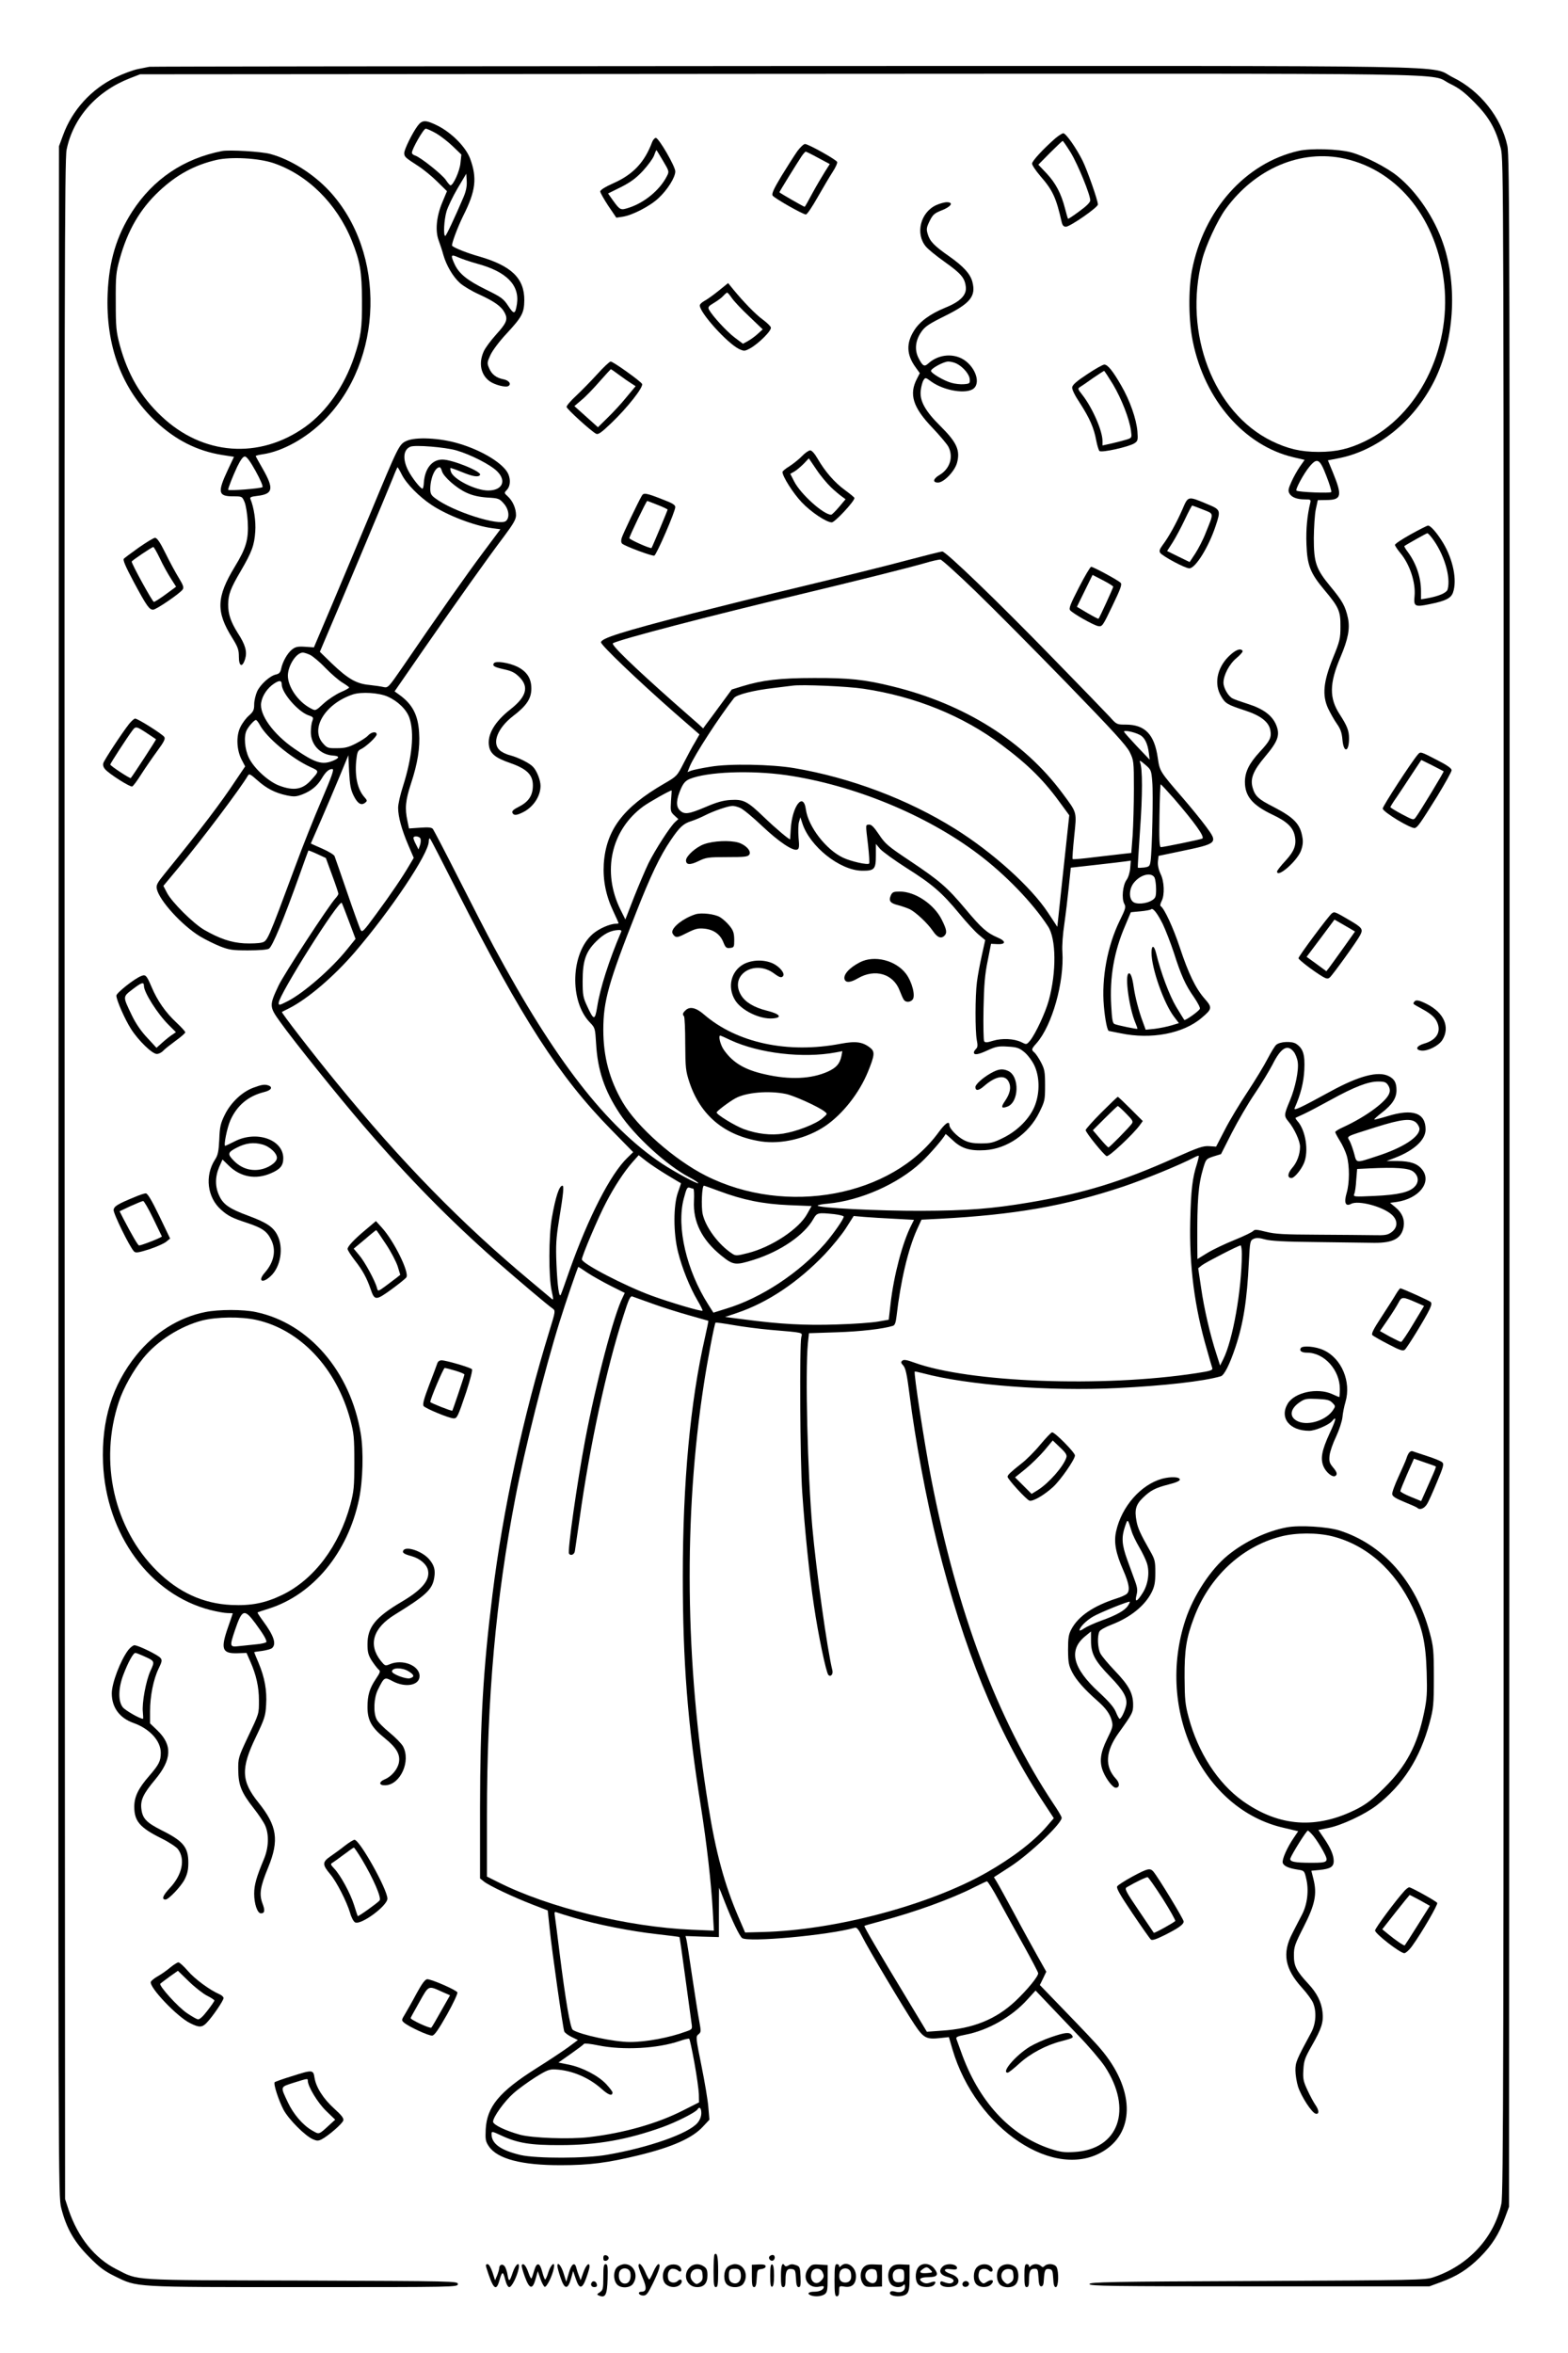<?xml version="1.0" standalone="no"?>
<!DOCTYPE svg PUBLIC "-//W3C//DTD SVG 20010904//EN"
 "http://www.w3.org/TR/2001/REC-SVG-20010904/DTD/svg10.dtd">
<svg version="1.0" xmlns="http://www.w3.org/2000/svg"
 width="1024pt" height="1536pt" viewBox="0 0 1024 1536"
 preserveAspectRatio="xMidYMid meet">

<g transform="translate(0,1536) scale(0.1,-0.1)"
fill="#000000" stroke="none">
<path d="M975 14924 c-11 -2 -45 -9 -75 -15 -30 -6 -96 -30 -145 -54 -158 -76
-284 -214 -343 -377 l-27 -73 -3 -6690 c-2 -6650 -2 -6690 18 -6769 33 -130
83 -219 180 -317 69 -70 101 -94 170 -128 150 -73 106 -71 1233 -71 995 0
1007 0 1007 20 0 19 -13 19 -1022 23 -1140 3 -1057 -2 -1208 74 -142 72 -251
208 -312 388 l-23 70 -3 6653 c-2 5852 0 6662 13 6725 43 209 195 381 413 466
l67 26 4180 3 c4635 2 4224 8 4375 -65 58 -28 94 -55 160 -122 95 -96 138
-172 171 -299 19 -74 19 -193 19 -6711 0 -5788 -2 -6645 -15 -6706 -46 -221
-216 -405 -445 -481 -52 -18 -122 -19 -1150 -24 -964 -4 -1095 -7 -1095 -20 0
-13 130 -15 1110 -15 l1110 0 73 27 c106 39 177 83 257 163 80 80 124 151 163
257 l27 73 3 6690 c2 6125 1 6696 -14 6763 -40 186 -178 359 -354 446 -170 83
247 76 -4373 75 -2267 -1 -4131 -3 -4142 -5z"/>
<path d="M2727 14538 c-34 -46 -87 -153 -87 -177 0 -24 6 -30 90 -84 36 -23
93 -70 127 -104 l62 -61 -30 -72 c-39 -92 -48 -187 -24 -250 9 -25 23 -66 30
-93 20 -70 63 -143 108 -184 22 -20 79 -54 126 -75 102 -47 145 -78 167 -120
22 -43 13 -66 -57 -143 -34 -38 -70 -86 -80 -109 -35 -77 -19 -153 39 -195 34
-24 105 -42 122 -31 21 13 4 37 -32 44 -47 9 -78 33 -94 73 -14 32 -13 38 9
86 14 30 59 90 105 139 101 109 115 135 116 218 1 143 -84 225 -295 286 -75
21 -159 54 -176 69 -8 6 35 121 72 196 82 162 92 247 45 374 -28 75 -120 168
-211 214 -80 40 -102 39 -132 -1z m122 -49 c29 -17 78 -55 108 -84 l56 -54 -6
-56 c-5 -52 -47 -145 -65 -145 -4 0 -18 16 -31 36 -25 36 -165 148 -201 159
-11 3 -20 11 -20 18 0 24 76 157 90 157 8 0 39 -14 69 -31z m178 -416 c-58
-136 -113 -252 -119 -253 -14 0 -8 105 8 160 9 30 41 97 72 150 l57 96 3 -48
c2 -33 -4 -65 -21 -105z m88 -434 c193 -52 279 -140 261 -263 -11 -69 -19 -71
-57 -13 -31 47 -44 57 -146 107 -122 60 -175 103 -204 165 -28 61 -25 67 24
45 23 -10 78 -29 122 -41z"/>
<path d="M6893 14458 c-81 -71 -153 -149 -153 -166 0 -10 24 -46 53 -80 83
-95 104 -142 141 -304 5 -20 13 -28 27 -28 27 0 209 126 209 145 0 27 -69 223
-100 286 -42 84 -109 179 -126 179 -7 0 -30 -15 -51 -32z m100 -95 c47 -78
127 -274 127 -311 0 -13 -25 -38 -71 -71 -39 -29 -72 -51 -74 -49 -2 2 -11 32
-20 68 -25 97 -61 165 -120 228 l-54 57 77 78 c42 42 79 77 82 77 3 0 27 -35
53 -77z"/>
<path d="M4259 14433 c-49 -131 -123 -211 -251 -268 -56 -25 -88 -45 -88 -55
0 -8 24 -50 52 -93 l53 -78 40 6 c63 9 180 69 236 122 58 54 109 135 109 174
0 33 -108 219 -127 219 -7 0 -18 -12 -24 -27z m71 -123 c41 -69 41 -70 24
-102 -45 -88 -144 -170 -244 -203 -58 -19 -60 -18 -108 48 l-31 44 83 41 c63
32 98 57 144 106 33 36 66 81 73 100 7 20 14 36 16 36 1 0 20 -31 43 -70z"/>
<path d="M5207 14373 c-19 -27 -65 -99 -103 -161 -51 -85 -66 -117 -58 -129
11 -17 197 -123 217 -123 8 0 42 51 77 113 35 61 79 136 98 165 19 29 32 58
29 65 -6 15 -188 117 -210 117 -8 0 -31 -21 -50 -47z m137 -44 l75 -40 -33
-52 c-18 -29 -55 -91 -81 -139 -26 -49 -48 -88 -50 -88 -6 0 -165 91 -165 95
0 4 110 182 143 232 12 18 25 33 29 33 3 0 40 -18 82 -41z"/>
<path d="M8480 14375 c-347 -79 -620 -386 -696 -781 -24 -128 -22 -329 6 -464
78 -382 336 -679 657 -755 l73 -17 -31 -44 c-17 -25 -42 -69 -55 -99 -20 -44
-23 -58 -14 -75 14 -26 49 -40 102 -40 37 0 40 -2 35 -22 -20 -82 -29 -173
-25 -271 5 -138 25 -188 116 -297 95 -113 107 -139 106 -240 0 -78 -4 -95 -49
-205 -63 -156 -71 -243 -32 -329 15 -31 40 -76 57 -100 24 -34 33 -58 37 -105
8 -89 43 -82 43 9 0 50 -12 81 -61 157 -69 106 -68 201 5 373 50 118 63 186
49 255 -17 78 -36 112 -114 206 -95 115 -109 156 -109 317 1 70 6 154 13 187
l13 60 58 1 c97 1 103 27 41 179 l-33 80 62 12 c258 48 497 239 631 503 131
260 156 619 60 899 -57 169 -173 340 -298 441 -71 58 -215 131 -302 155 -86
23 -264 28 -345 10z m303 -51 c352 -79 605 -399 649 -821 44 -428 -171 -855
-517 -1023 -103 -50 -187 -70 -304 -70 -116 0 -201 20 -306 71 -380 186 -579
705 -454 1184 23 92 100 257 152 329 194 267 494 394 780 330z m-121 -2071
c21 -53 35 -100 32 -105 -6 -9 -210 -1 -227 9 -10 6 46 110 84 156 51 62 68
53 111 -60z"/>
<path d="M1450 14374 c-250 -49 -449 -183 -586 -394 -103 -160 -152 -323 -161
-536 -14 -342 93 -626 314 -835 130 -122 271 -193 434 -219 l77 -12 -39 -83
c-70 -149 -65 -175 33 -175 59 0 59 0 75 -37 9 -21 18 -79 21 -129 6 -116 -10
-171 -85 -294 -120 -198 -123 -293 -17 -463 38 -61 44 -79 44 -124 0 -65 23
-73 41 -14 14 47 2 92 -49 170 -45 72 -62 122 -62 185 1 66 15 104 82 218 73
125 89 169 95 258 5 68 -9 158 -31 211 -6 13 2 17 45 22 103 12 109 47 34 178
-25 43 -45 80 -45 82 0 3 21 8 48 12 127 19 281 104 397 220 391 390 408 1096
36 1498 -105 113 -253 206 -386 242 -59 16 -266 28 -315 19z m334 -78 c223
-75 415 -264 513 -506 55 -137 66 -203 67 -390 1 -185 -6 -234 -51 -370 -65
-192 -180 -356 -319 -456 -301 -215 -671 -187 -941 70 -134 126 -219 273 -271
464 -23 88 -26 115 -26 282 -1 170 2 193 26 280 51 185 133 326 257 442 115
108 232 171 375 204 97 22 272 12 370 -20z m-114 -2012 c30 -54 49 -99 44
-104 -10 -9 -224 -26 -224 -17 0 12 30 88 59 150 22 45 38 67 50 67 12 0 35
-31 71 -96z"/>
<path d="M6114 14021 c-103 -47 -138 -187 -67 -271 14 -17 69 -62 123 -100
105 -75 130 -103 137 -160 8 -55 -35 -99 -135 -139 -97 -40 -165 -89 -202
-148 -53 -83 -50 -159 9 -240 l28 -39 -18 -35 c-54 -102 -28 -188 101 -322 48
-51 95 -106 104 -124 34 -67 9 -144 -59 -184 -42 -25 -46 -49 -9 -49 38 0 109
74 124 129 22 82 -2 134 -110 241 -98 97 -135 164 -127 231 3 26 11 56 18 67
12 19 13 19 51 -9 85 -61 233 -84 278 -44 48 43 2 153 -80 195 -70 35 -157 22
-217 -32 -26 -24 -37 -19 -64 34 -28 54 -21 116 18 172 23 34 50 52 153 103
168 83 205 130 180 224 -14 52 -58 100 -150 165 -99 69 -127 98 -141 145 -10
33 -9 43 12 86 21 42 31 51 79 70 62 24 80 53 33 53 -15 0 -47 -9 -69 -19z
m134 -1035 c43 -22 83 -70 85 -102 2 -27 -1 -29 -38 -32 -21 -2 -59 2 -82 9
-48 13 -133 63 -133 78 0 16 83 61 113 61 15 0 40 -6 55 -14z"/>
<path d="M4692 13461 c-35 -28 -77 -58 -93 -66 -16 -9 -29 -21 -29 -29 0 -48
180 -247 256 -284 33 -15 37 -15 71 3 58 32 145 119 137 138 -3 9 -27 32 -53
51 -47 34 -126 116 -191 195 l-35 43 -63 -51z m87 -46 c13 -20 64 -74 113
-120 l89 -85 -32 -29 c-17 -16 -46 -37 -64 -47 l-33 -18 -56 42 c-52 40 -143
139 -166 181 -8 16 -3 23 33 44 23 14 51 34 61 46 11 12 22 21 25 21 3 0 17
-16 30 -35z"/>
<path d="M3900 12917 c-41 -45 -103 -108 -137 -140 -35 -32 -63 -65 -63 -73 0
-13 157 -156 192 -175 14 -8 33 5 99 68 106 101 213 237 202 257 -11 19 -189
146 -205 146 -7 0 -47 -37 -88 -83z m144 -5 c28 -21 64 -46 79 -55 l28 -18
-60 -72 c-32 -40 -88 -100 -123 -134 l-63 -62 -77 69 -77 69 47 40 c26 21 79
76 117 120 39 44 72 80 74 81 2 0 27 -17 55 -38z"/>
<path d="M7100 12917 c-66 -43 -96 -69 -98 -85 -2 -14 17 -53 51 -104 63 -98
91 -161 106 -243 6 -32 16 -64 21 -69 13 -13 192 27 228 50 23 15 24 21 20 78
-7 82 -49 201 -105 298 -55 96 -89 138 -111 138 -10 0 -60 -28 -112 -63z m169
-67 c55 -93 107 -225 117 -302 6 -45 6 -46 -27 -57 -19 -6 -62 -17 -96 -25
l-63 -14 0 29 c0 67 -66 218 -133 303 -29 37 -30 40 -13 50 10 6 48 32 84 58
37 25 69 46 72 47 3 0 29 -40 59 -89z"/>
<path d="M2655 12482 c-49 -23 -51 -27 -240 -482 -70 -168 -181 -431 -246
-586 l-119 -280 -58 4 c-47 3 -62 0 -85 -18 -30 -24 -61 -78 -71 -126 -5 -24
-14 -33 -34 -37 -40 -9 -102 -65 -123 -111 -10 -23 -19 -60 -19 -84 0 -36 -5
-47 -34 -73 -19 -16 -44 -50 -56 -75 -29 -58 -25 -149 8 -213 l23 -44 -56 -83
c-105 -159 -227 -319 -470 -618 -48 -59 -56 -74 -51 -98 15 -75 164 -239 283
-311 33 -20 92 -49 129 -64 61 -24 83 -27 184 -27 70 0 123 4 136 11 23 13 96
190 199 478 31 88 58 161 59 163 2 1 28 -9 58 -23 l56 -26 41 -112 c23 -62 41
-116 41 -121 0 -6 -9 -19 -19 -30 -45 -49 -337 -496 -372 -570 -61 -130 -61
-137 10 -236 88 -124 382 -489 546 -680 294 -342 563 -615 865 -881 155 -135
332 -285 369 -311 19 -14 19 -17 -20 -143 -173 -562 -305 -1173 -373 -1725
-61 -492 -80 -828 -81 -1388 l0 -464 25 -20 c31 -26 194 -103 321 -152 l96
-37 13 -122 c14 -140 86 -644 95 -668 3 -8 25 -25 48 -36 l41 -20 -63 -47
c-35 -25 -129 -88 -209 -138 -242 -153 -322 -250 -330 -398 -3 -66 -1 -79 20
-110 55 -83 215 -125 473 -124 185 0 306 16 503 64 223 54 354 113 423 188
l42 45 -7 81 c-3 44 -24 167 -45 271 -37 184 -38 190 -20 205 18 14 18 19 5
90 -8 41 -28 172 -46 290 -17 118 -34 226 -37 238 l-6 24 109 -4 109 -3 0 162
c0 89 1 161 1 160 1 -1 18 -42 37 -92 47 -120 95 -221 113 -236 36 -30 566 18
736 67 13 4 25 -10 49 -58 37 -76 268 -463 341 -573 60 -90 78 -99 169 -89
l56 6 23 -79 c154 -522 672 -867 993 -661 203 130 193 408 -26 664 -27 33
-128 139 -223 237 l-173 179 21 43 21 44 -58 103 c-32 57 -101 182 -152 278
-52 96 -103 189 -113 205 l-19 31 107 69 c133 87 346 291 335 321 -3 11 -27
51 -53 89 -367 552 -629 1249 -799 2125 -45 233 -115 688 -107 697 1 1 26 -4
56 -12 290 -77 820 -118 1267 -96 306 15 563 44 676 77 22 7 57 75 95 189 52
155 76 308 88 558 7 134 8 139 31 150 18 8 37 7 76 -4 38 -10 129 -15 337 -17
157 -2 326 -4 375 -5 124 -1 179 29 192 107 7 47 -11 90 -54 125 l-35 29 44 6
c146 22 230 129 166 211 -30 39 -76 55 -160 56 l-73 0 55 21 c125 48 200 117
200 185 0 108 -83 138 -248 87 -46 -14 -86 -24 -87 -22 -2 2 21 23 51 46 66
51 94 94 94 145 0 49 -13 73 -50 92 -69 35 -193 3 -380 -99 -199 -109 -244
-130 -235 -109 39 88 59 167 63 249 5 101 -8 140 -53 170 -29 19 -105 15 -130
-6 -9 -7 -34 -48 -57 -92 -22 -43 -81 -140 -131 -216 -50 -75 -117 -186 -148
-247 l-57 -110 -45 3 c-39 3 -71 -8 -224 -76 -353 -158 -594 -231 -948 -291
-249 -42 -409 -54 -710 -55 -276 -1 -675 19 -675 34 0 4 30 10 68 13 211 20
456 128 607 269 55 51 148 158 160 185 1 2 22 -17 47 -40 56 -54 112 -71 211
-65 144 9 286 107 354 246 36 73 38 80 38 176 0 90 -3 106 -27 152 -14 27 -34
56 -42 63 -22 18 -21 23 14 62 101 115 181 398 168 596 -3 38 3 118 13 183 9
63 22 172 29 241 l13 125 161 18 c89 10 177 20 196 23 l35 5 -4 -49 c-2 -27
-12 -61 -24 -77 -25 -35 -33 -121 -15 -155 12 -21 9 -33 -29 -110 -81 -165
-120 -376 -104 -558 8 -92 23 -163 33 -163 2 0 36 -7 76 -15 200 -42 410 -2
530 101 69 58 70 67 19 125 -59 67 -106 165 -162 334 -42 127 -101 255 -125
270 -5 3 -2 17 6 33 21 40 18 128 -7 178 -13 28 -19 57 -17 80 l4 37 134 28
c255 53 257 54 175 165 -31 42 -98 124 -148 182 -154 178 -153 177 -166 265
-22 153 -83 217 -209 217 -58 0 -60 1 -102 48 -24 26 -192 200 -374 386 -369
379 -699 696 -722 696 -9 0 -116 -27 -237 -59 -122 -33 -422 -107 -667 -166
-245 -58 -573 -140 -730 -180 -467 -121 -595 -162 -595 -188 0 -19 241 -249
481 -460 l162 -141 -29 -51 c-17 -27 -50 -89 -74 -136 -43 -84 -44 -86 -127
-134 -270 -156 -380 -303 -395 -525 -6 -106 14 -207 62 -308 19 -41 35 -76 35
-78 0 -2 -8 -4 -18 -4 -38 0 -111 -32 -150 -66 -145 -124 -155 -439 -19 -579
33 -34 34 -38 40 -138 10 -173 54 -305 154 -456 96 -145 309 -340 455 -416 32
-17 58 -34 58 -38 0 -11 -154 73 -235 126 -366 244 -703 679 -1100 1417 -43
80 -147 282 -232 450 -85 168 -160 311 -166 319 -9 10 -29 12 -84 8 l-72 -5
-10 49 c-18 82 -13 134 23 244 44 133 60 235 53 334 -7 116 -45 186 -131 247
l-29 21 193 279 c221 318 408 582 522 733 61 82 78 111 78 138 0 44 -21 92
-53 122 -25 23 -26 23 -6 44 20 22 25 61 10 99 -26 68 -169 157 -326 203 -123
37 -282 44 -340 17z m325 -62 c93 -27 223 -93 267 -137 63 -63 33 -125 -59
-125 -82 0 -227 73 -243 122 -4 12 -5 23 -3 25 1 1 35 -10 73 -26 73 -30 110
-36 120 -19 13 21 -180 100 -246 100 -68 0 -115 -59 -121 -152 -1 -21 -5 -38
-9 -38 -13 0 -69 71 -94 120 -37 74 -31 135 15 154 32 13 226 -3 300 -24z
m-355 -160 c30 -59 113 -143 193 -196 102 -68 281 -137 397 -152 l53 -7 -112
-150 c-105 -140 -307 -427 -526 -748 -93 -135 -96 -138 -125 -132 -16 4 -59
10 -95 14 -84 8 -139 41 -243 140 l-78 76 21 50 c65 150 431 1021 455 1083 15
39 30 72 31 72 2 0 15 -22 29 -50z m261 25 c9 -36 96 -113 162 -142 39 -18 81
-27 135 -31 73 -4 79 -7 107 -39 34 -38 40 -92 14 -114 -43 -35 -348 62 -461
148 -27 19 -33 31 -33 61 0 70 31 142 61 142 5 0 11 -11 15 -25z m3485 -785
c117 -113 385 -383 596 -600 300 -309 390 -407 411 -450 26 -54 27 -59 27
-240 0 -102 -4 -237 -8 -301 l-9 -117 -46 -5 c-26 -3 -111 -13 -190 -22 -78
-10 -145 -16 -147 -13 -3 3 2 69 10 147 17 165 21 151 -76 282 -251 339 -639
583 -1109 698 -182 45 -285 56 -515 55 -222 0 -338 -14 -468 -54 l-68 -21 -75
-102 c-41 -56 -83 -113 -94 -127 l-18 -25 -28 26 c-16 14 -90 79 -164 144
-267 237 -413 378 -397 386 43 25 633 179 1222 319 355 85 712 174 815 204 47
14 92 24 102 23 9 -1 112 -94 229 -207z m-4348 -414 c18 -8 64 -46 102 -86 39
-40 89 -83 113 -97 23 -14 42 -28 42 -31 0 -4 -25 -18 -56 -31 -31 -14 -80
-46 -110 -73 -53 -49 -53 -49 -83 -33 -83 42 -151 140 -151 215 1 66 55 150
98 150 7 0 27 -6 45 -14z m-183 -194 c0 -56 109 -180 176 -202 30 -10 32 -14
24 -36 -6 -14 -10 -47 -10 -73 0 -82 61 -147 143 -153 46 -3 47 -15 2 -34 -71
-29 -117 -15 -253 79 -138 95 -231 224 -216 302 8 46 41 94 83 122 36 24 51
22 51 -5z m3799 -28 c337 -50 651 -177 903 -367 179 -134 279 -234 395 -396
l46 -63 -18 -167 c-10 -91 -27 -255 -39 -363 l-21 -198 -60 91 c-110 168 -363
396 -607 548 -308 193 -685 335 -1052 397 -150 25 -423 30 -546 9 -57 -9 -114
-21 -127 -26 l-23 -9 15 38 c32 76 192 322 289 446 18 22 128 50 259 65 51 6
106 13 122 15 59 9 359 -4 464 -20z m-3108 -51 c68 -30 125 -86 143 -140 33
-97 18 -257 -43 -448 -17 -52 -31 -114 -31 -138 0 -58 23 -142 66 -243 l36
-84 -28 -47 c-43 -74 -119 -187 -218 -321 -85 -116 -91 -121 -102 -100 -6 13
-46 122 -87 243 -42 121 -78 227 -82 236 -3 9 -39 31 -80 49 -41 18 -75 33
-75 34 0 1 30 69 66 151 36 83 91 212 122 287 l57 138 5 -108 c5 -87 10 -117
30 -157 26 -52 50 -66 76 -44 13 10 12 15 -4 33 -46 50 -65 133 -56 236 6 58
10 70 30 79 33 15 104 81 104 97 0 21 -34 17 -56 -7 -10 -12 -46 -35 -79 -52
-48 -25 -73 -31 -123 -31 -59 -1 -66 1 -93 32 -85 95 15 259 196 319 56 18
169 11 226 -14z m-836 -182 c43 -84 206 -220 332 -278 59 -27 59 -25 4 -86
-55 -61 -112 -71 -206 -36 -71 26 -165 112 -199 181 -28 57 -35 142 -15 181
14 28 50 67 60 67 5 0 15 -13 24 -29z m5748 -68 c32 -16 52 -56 60 -120 l5
-42 -82 86 c-44 47 -83 90 -85 96 -5 13 64 0 102 -20z m82 -306 c7 -78 -1
-448 -11 -518 -5 -34 -9 -37 -42 -42 -20 -2 -39 -3 -41 -1 -2 1 5 111 14 243
17 233 17 405 0 446 -6 14 3 10 32 -15 40 -34 42 -37 48 -113z m-5425 -121
c-48 -111 -125 -304 -170 -427 -184 -495 -183 -492 -221 -502 -19 -5 -70 -7
-114 -5 -87 5 -162 31 -263 89 -72 43 -209 179 -241 240 l-24 46 99 119 c157
188 409 524 453 601 8 14 16 10 60 -29 61 -55 118 -84 193 -100 48 -10 62 -9
102 6 57 22 98 55 127 104 26 44 47 62 69 62 14 0 -1 -42 -70 -204z m3035 164
c439 -64 914 -259 1253 -515 177 -133 356 -318 456 -472 54 -81 56 -299 5
-484 -22 -80 -86 -217 -122 -262 -23 -27 -23 -27 -57 -10 -48 23 -125 27 -185
9 -38 -12 -51 -13 -58 -3 -4 7 -6 102 -4 212 3 154 9 226 27 312 l22 112 40
-2 c58 -3 60 19 3 43 -70 30 -106 62 -209 185 -121 144 -170 186 -363 315
-144 96 -162 111 -203 173 -33 49 -50 66 -65 64 -23 -2 -23 7 -6 -135 7 -63
10 -116 7 -119 -10 -11 -119 14 -170 38 -111 52 -227 202 -243 314 -16 120
-90 24 -99 -128 -2 -34 -4 -64 -4 -65 0 -9 -93 69 -170 143 -109 105 -134 118
-219 113 -49 -3 -91 -15 -163 -46 -111 -47 -139 -51 -169 -21 -26 26 -23 71 9
143 16 35 30 50 56 61 113 47 399 58 631 25z m2531 -152 c137 -159 203 -251
186 -262 -10 -6 -253 -56 -271 -56 -9 0 -12 51 -9 205 2 113 5 205 8 205 3 0
42 -42 86 -92z m-3284 -17 c-4 -65 -3 -71 22 -94 l26 -24 -21 -19 c-33 -30
-130 -181 -174 -269 -21 -44 -64 -145 -95 -223 l-56 -144 -32 64 c-122 248
-62 519 149 674 37 27 173 104 185 104 1 0 -1 -31 -4 -69z m452 -45 c19 -8 83
-61 143 -118 109 -103 201 -165 229 -154 13 5 15 19 9 79 -3 39 -2 86 3 102
l9 30 13 -40 c49 -151 244 -306 388 -309 83 -1 92 9 92 101 l0 74 29 -34 c17
-18 94 -74 171 -123 167 -105 232 -161 345 -298 46 -56 103 -118 126 -137 l43
-36 -22 -99 c-12 -54 -27 -133 -32 -174 -12 -93 -12 -320 -1 -379 7 -34 6 -48
-5 -58 -8 -8 -14 -18 -14 -23 0 -19 28 -15 88 13 55 25 72 29 132 25 58 -3 75
-8 107 -34 21 -16 51 -55 66 -85 36 -73 39 -176 7 -262 -31 -84 -112 -167
-207 -214 -66 -33 -85 -37 -147 -37 -53 0 -82 6 -112 22 -44 23 -94 75 -94 98
0 30 -27 12 -70 -47 -306 -420 -994 -549 -1520 -284 -206 104 -449 318 -544
480 -86 148 -126 297 -126 473 0 187 34 308 215 767 93 237 155 367 225 470
58 86 83 109 135 125 22 7 63 24 90 38 55 28 150 61 178 61 10 1 33 -5 51 -13z
m-2088 -201 c3 -8 2 -27 -3 -42 l-10 -28 -16 32 c-10 18 -17 37 -17 43 0 16
40 12 46 -5z m241 -345 c423 -833 664 -1207 1003 -1553 l145 -148 -38 -37
c-110 -106 -254 -387 -378 -736 -27 -78 -52 -148 -56 -156 -11 -29 -23 54 -29
200 -5 121 -2 168 16 280 30 183 34 230 23 230 -21 0 -45 -73 -69 -210 -21
-118 -22 -385 -1 -478 12 -56 12 -61 -2 -49 -9 8 -70 59 -136 114 -451 376
-840 774 -1268 1297 -159 194 -361 456 -356 460 2 1 24 13 49 25 121 62 289
205 427 365 236 275 483 644 483 723 0 16 4 23 9 18 5 -6 85 -161 178 -345z
m4553 91 c5 -11 10 -45 10 -75 0 -48 -3 -58 -25 -72 -38 -25 -108 -30 -128 -9
-27 26 -22 88 10 125 43 52 113 68 133 31z m-5260 -288 l42 -112 -55 -68
c-102 -127 -283 -285 -389 -339 -55 -28 -58 -28 -58 -11 0 51 397 680 412 653
4 -7 25 -62 48 -123z m5314 -16 c19 -40 51 -123 72 -186 47 -148 76 -212 131
-290 24 -35 42 -69 39 -76 -5 -15 -95 -79 -102 -73 -2 3 -26 41 -53 86 -44 74
-100 222 -131 350 -13 53 -30 55 -30 3 0 -102 80 -330 147 -418 l32 -42 -50
-15 c-27 -8 -76 -18 -108 -22 l-59 -6 -20 55 c-25 67 -48 155 -58 222 -9 65
-21 98 -34 90 -25 -15 4 -225 44 -320 9 -21 15 -39 14 -41 -4 -3 -127 22 -149
31 -13 5 -17 29 -22 119 -11 185 18 354 91 523 l37 88 63 6 c34 3 65 9 69 13
12 12 41 -25 77 -97z m-3537 -49 c-80 -187 -138 -369 -157 -491 -15 -90 -22
-90 -66 6 -26 55 -29 73 -29 162 0 133 20 192 89 260 49 49 94 72 145 74 15 1
21 -3 18 -11z m4392 -784 c11 -14 23 -44 26 -67 8 -52 -16 -168 -51 -251 -39
-93 -40 -101 -9 -138 37 -44 75 -126 75 -163 0 -51 -20 -104 -52 -140 -30 -35
-32 -65 -4 -65 19 0 63 53 82 98 32 78 11 214 -43 274 -9 10 -14 19 -12 21 2
1 27 13 54 25 28 13 106 54 175 92 154 85 245 120 310 120 41 0 52 -4 65 -24
10 -15 14 -33 9 -49 -13 -53 -150 -155 -300 -224 -30 -13 -54 -28 -54 -33 0
-5 14 -31 30 -57 17 -26 37 -70 45 -97 19 -65 19 -179 -1 -245 -18 -62 -7 -89
29 -70 47 26 210 -18 267 -71 40 -37 39 -83 -3 -114 -25 -18 -41 -21 -120 -19
-51 1 -212 2 -359 3 -225 1 -279 4 -340 19 -59 15 -74 16 -83 6 -5 -7 -60 -34
-122 -59 -62 -25 -142 -63 -178 -85 l-65 -40 -1 107 c-1 279 6 376 39 487 18
59 19 60 67 76 l49 15 71 140 c39 76 106 191 149 254 43 63 95 150 117 192 54
108 97 134 138 82z m801 -464 c11 -11 20 -29 20 -39 0 -54 -111 -125 -280
-179 -137 -45 -130 -46 -146 16 -8 29 -21 66 -29 82 -19 36 -37 26 170 92 168
53 233 60 265 28z m-4892 -341 c48 -29 88 -53 89 -53 1 -1 -8 -28 -20 -61 -30
-85 -30 -265 1 -388 26 -104 76 -229 127 -316 20 -34 35 -64 33 -67 -7 -7
-209 53 -330 97 -178 65 -458 211 -458 238 0 22 108 277 158 371 54 104 117
200 172 263 l41 46 50 -39 c27 -21 89 -62 137 -91z m3459 74 c-30 -92 -39
-169 -44 -373 -7 -293 28 -564 109 -840 16 -58 32 -112 35 -121 4 -14 -13 -19
-104 -33 -614 -94 -1483 -61 -1842 69 -49 18 -69 21 -78 13 -11 -9 -10 -15 6
-32 15 -17 24 -57 41 -191 36 -290 111 -690 181 -970 173 -694 386 -1217 681
-1672 l80 -122 -44 -51 c-85 -100 -228 -209 -397 -305 -377 -213 -989 -375
-1461 -387 l-114 -3 -43 100 c-91 211 -149 424 -197 727 -152 937 -162 1893
-30 2748 24 159 70 399 77 406 2 2 54 -5 117 -16 63 -11 171 -25 240 -31 223
-19 211 -16 203 -47 -12 -43 -8 -818 6 -1012 17 -250 47 -547 77 -744 27 -184
79 -435 94 -450 15 -15 32 5 26 30 -33 131 -106 655 -131 934 -31 360 -47
1010 -29 1201 l7 66 181 6 c156 5 303 22 367 42 13 4 19 21 24 63 26 227 75
437 134 567 l29 63 118 6 c490 26 818 83 1199 210 137 46 372 142 463 190 15
8 29 13 31 11 1 -2 -4 -25 -12 -52z m1411 -50 c36 -27 41 -68 11 -99 -34 -37
-109 -54 -263 -61 -135 -6 -139 -6 -132 13 5 10 11 51 13 91 l6 72 81 4 c170
8 254 2 284 -20z m-4529 -129 c152 -57 285 -84 453 -91 l148 -6 -28 -50 c-53
-99 -233 -218 -388 -257 -71 -18 -79 -19 -102 -4 -89 58 -173 171 -193 258
-11 50 -5 186 8 186 3 0 49 -16 102 -36z m-171 16 c4 0 6 -36 4 -79 -7 -137
52 -255 178 -357 79 -64 93 -65 212 -28 175 55 331 162 390 267 24 41 29 42
137 31 33 -4 61 -11 61 -16 0 -16 -67 -112 -122 -176 -169 -192 -417 -356
-646 -425 l-83 -26 -33 52 c-143 224 -209 507 -161 691 19 72 23 79 42 72 8
-3 18 -6 21 -6z m1314 -196 l127 -7 -18 -36 c-57 -111 -114 -327 -135 -511
l-12 -105 -69 -12 c-39 -7 -160 -16 -270 -19 -207 -7 -372 2 -605 33 l-125 16
80 27 c198 67 396 199 571 382 50 53 113 130 140 173 l49 77 70 -6 c38 -3 127
-9 197 -12z m2268 -231 c-1 -234 -59 -563 -122 -687 l-20 -40 -24 75 c-41 125
-81 298 -100 432 l-19 128 25 20 c27 20 238 129 252 129 4 0 8 -26 8 -57z
m-4273 -122 c32 -21 100 -59 151 -85 l92 -46 -13 -28 c-58 -113 -175 -559
-246 -934 -52 -275 -116 -723 -105 -740 10 -16 34 -7 38 15 2 12 16 108 31
212 65 470 175 982 287 1328 33 104 44 128 57 124 9 -3 68 -24 131 -47 63 -23
171 -57 239 -76 68 -19 125 -35 127 -36 1 -2 -9 -50 -22 -108 -96 -419 -145
-948 -145 -1560 0 -558 31 -958 117 -1495 39 -246 69 -508 79 -694 l7 -124
-143 6 c-422 18 -938 145 -1269 312 l-70 35 0 398 c0 769 58 1416 186 2077 59
309 192 837 288 1145 37 119 119 360 123 360 1 0 28 -17 60 -39z m2687 -4099
c38 -70 111 -202 163 -295 51 -92 93 -172 93 -178 0 -22 -71 -108 -149 -182
-128 -120 -278 -180 -481 -193 l-97 -7 -135 224 c-184 304 -277 463 -273 467
1 2 52 16 111 32 219 58 456 144 604 219 41 21 80 39 85 40 6 0 41 -56 79
-127z m-2771 -112 c140 -42 372 -88 538 -106 79 -9 145 -17 146 -19 2 -1 19
-118 38 -261 19 -142 38 -277 41 -300 6 -40 6 -41 -37 -56 -109 -40 -260 -68
-365 -68 -103 0 -323 47 -373 79 -17 11 -48 195 -86 498 -14 115 -28 223 -31
242 -5 30 -3 33 13 27 10 -4 62 -20 116 -36z m3287 -765 c69 -71 147 -163 174
-203 186 -281 93 -544 -199 -560 -67 -4 -92 0 -159 22 -263 89 -467 311 -581
636 -13 36 -26 72 -29 80 -5 12 7 18 60 28 146 28 303 117 404 230 l53 58 76
-80 c42 -44 132 -139 201 -211z m-2505 -181 c15 -83 28 -175 29 -205 l1 -53
-101 -51 c-170 -87 -388 -149 -617 -176 -128 -15 -372 -6 -452 16 -94 26 -175
65 -175 85 0 30 74 133 133 185 31 28 95 74 142 104 75 47 93 54 131 52 108
-5 221 -53 305 -129 44 -39 69 -47 69 -21 0 5 -18 29 -40 53 -52 56 -156 110
-244 128 l-69 14 81 57 c44 31 83 60 86 65 3 5 45 0 93 -10 163 -33 387 -21
533 29 30 11 58 17 61 14 4 -4 19 -74 34 -157z m45 -328 c0 -22 -9 -45 -25
-64 -59 -70 -318 -161 -590 -208 -140 -25 -461 -25 -564 -2 -131 31 -191 74
-191 137 0 19 3 19 63 -9 107 -50 191 -64 387 -63 239 0 435 35 665 117 92 33
218 97 230 116 13 21 25 9 25 -24z"/>
<path d="M4600 9850 c-53 -18 -119 -77 -120 -106 0 -30 26 -32 80 -6 51 25 64
27 189 27 115 0 135 2 145 17 14 23 -25 64 -73 78 -57 16 -161 11 -221 -10z"/>
<path d="M5818 9516 c-16 -37 -5 -52 48 -65 26 -7 60 -19 77 -27 41 -22 114
-90 149 -141 29 -43 54 -53 76 -31 18 18 15 39 -18 105 -50 100 -173 183 -273
183 -41 0 -49 -3 -59 -24z"/>
<path d="M4540 9391 c-77 -25 -150 -82 -150 -116 0 -7 7 -18 16 -26 13 -10 26
-7 80 21 54 27 72 32 113 28 61 -6 104 -36 125 -89 14 -35 20 -40 44 -37 26 3
27 6 27 55 -1 43 -6 59 -31 90 -17 21 -45 46 -62 56 -35 21 -124 31 -162 18z"/>
<path d="M5615 9078 c-70 -36 -110 -82 -99 -112 9 -23 39 -20 87 8 112 65 232
29 273 -82 10 -26 22 -53 27 -59 13 -18 42 -16 57 2 20 24 -4 116 -43 168 -67
89 -208 124 -302 75z"/>
<path d="M4860 9068 c-85 -44 -112 -150 -60 -236 41 -68 163 -127 247 -120 65
5 47 29 -37 50 -85 21 -142 55 -170 101 -80 131 87 239 217 141 35 -26 48 -29
58 -14 11 18 -25 61 -68 81 -58 26 -132 24 -187 -3z"/>
<path d="M4476 8764 c-18 -17 -20 -27 -9 -38 4 -4 8 -84 8 -179 1 -160 3 -178
28 -254 73 -217 231 -347 467 -384 134 -20 299 19 420 101 113 77 221 214 278
353 44 108 47 132 15 157 -49 39 -94 45 -191 27 -347 -67 -680 5 -895 191 -52
45 -93 54 -121 26z m295 -194 c186 -86 473 -120 687 -80 l43 8 -6 -32 c-11
-51 -34 -76 -88 -101 -109 -49 -250 -55 -411 -18 -131 29 -208 74 -267 157
-24 32 -40 96 -25 96 2 0 32 -13 67 -30z m361 -351 c53 -11 215 -84 253 -115
20 -15 19 -16 -15 -45 -44 -37 -167 -85 -255 -99 -80 -13 -173 -2 -259 30 -58
22 -176 94 -176 108 0 8 76 66 120 91 69 40 219 53 332 30z"/>
<path d="M6470 8354 c-53 -30 -100 -73 -100 -90 0 -27 22 -24 55 5 78 68 139
78 163 28 17 -34 9 -74 -24 -123 -29 -42 -25 -52 14 -38 77 27 82 198 6 233
-38 17 -64 13 -114 -15z"/>
<path d="M6865 2062 c-45 -15 -107 -43 -139 -62 -92 -56 -190 -170 -145 -170
6 0 40 27 75 59 72 66 176 121 274 146 79 21 84 23 69 41 -16 20 -43 17 -134
-14z"/>
<path d="M5239 12384 c-18 -19 -55 -49 -81 -66 -27 -16 -48 -34 -48 -39 0 -29
69 -138 125 -197 60 -64 162 -132 197 -132 20 0 148 137 148 159 0 4 -28 27
-61 51 -69 50 -131 122 -179 205 -19 33 -38 55 -49 55 -9 0 -33 -16 -52 -36z
m188 -205 c26 -25 59 -52 72 -61 l23 -17 -42 -50 c-24 -28 -47 -51 -52 -51
-50 0 -200 135 -242 218 l-25 49 27 15 c15 9 42 32 61 51 l33 35 49 -72 c26
-40 70 -92 96 -117z"/>
<path d="M4191 12123 c-24 -41 -124 -250 -131 -275 -5 -17 -4 -30 3 -37 22
-18 197 -83 210 -78 15 6 137 288 137 317 0 14 -20 26 -78 48 -114 45 -129 47
-141 25z m104 -59 c36 -14 65 -28 65 -31 0 -4 -99 -241 -105 -250 -4 -8 -145
55 -145 64 0 12 111 243 117 243 2 0 32 -12 68 -26z"/>
<path d="M7721 12033 c-38 -87 -90 -181 -129 -232 -19 -26 -23 -38 -15 -50 14
-21 162 -101 190 -101 40 0 126 138 172 277 34 102 33 106 -54 142 -129 54
-125 55 -164 -36z m134 1 c75 -30 73 -18 20 -150 -17 -45 -49 -106 -69 -137
l-37 -56 -74 36 -73 36 36 56 c19 30 55 97 79 148 24 51 46 93 49 93 2 0 33
-12 69 -26z"/>
<path d="M9213 11872 c-56 -31 -103 -62 -103 -69 0 -6 16 -30 35 -53 62 -74
101 -193 93 -281 -7 -68 2 -73 98 -53 105 21 140 39 153 76 28 80 1 214 -64
323 -40 66 -83 115 -99 114 -6 0 -57 -26 -113 -57z m139 -24 c78 -102 124
-254 102 -335 -6 -23 -57 -45 -136 -59 l-38 -6 0 53 c0 91 -32 183 -87 257
-14 18 -23 35 -22 37 8 7 144 84 150 84 4 1 18 -14 31 -31z"/>
<path d="M907 11786 c-48 -34 -92 -67 -98 -73 -8 -8 10 -50 66 -155 84 -156
100 -178 125 -178 20 0 178 108 193 132 9 13 3 29 -25 75 -20 32 -59 104 -87
161 -36 73 -56 102 -69 101 -9 0 -56 -29 -105 -63z m137 -71 c19 -42 52 -100
71 -130 l35 -55 -68 -50 c-37 -27 -71 -49 -77 -49 -9 -1 -145 247 -145 263 0
6 130 94 141 95 4 1 23 -33 43 -74z"/>
<path d="M7046 11525 c-57 -111 -67 -137 -57 -149 19 -22 150 -96 182 -103 27
-5 30 -1 94 133 54 112 64 140 53 150 -17 17 -178 104 -192 104 -6 0 -42 -61
-80 -135z m224 5 c0 -7 -89 -202 -96 -209 -2 -2 -34 15 -72 37 l-69 41 51 104
51 104 68 -35 c37 -19 67 -38 67 -42z"/>
<path d="M8022 11073 c-75 -76 -94 -179 -48 -257 28 -49 41 -56 160 -95 100
-33 152 -74 162 -127 9 -48 -2 -70 -68 -141 -70 -76 -97 -130 -98 -196 0 -95
49 -153 182 -216 93 -44 133 -82 144 -139 12 -58 -4 -99 -61 -161 -30 -32 -55
-64 -55 -70 0 -46 129 66 156 135 11 30 15 57 10 85 -14 90 -54 131 -188 201
-101 51 -122 71 -138 128 -16 58 5 110 81 200 86 102 100 142 73 208 -26 62
-84 105 -185 137 -44 14 -90 30 -100 36 -28 14 -59 69 -59 102 0 50 39 124 86
162 24 20 42 41 39 46 -13 21 -49 6 -93 -38z"/>
<path d="M3225 11030 c-11 -17 3 -25 70 -40 46 -10 68 -21 97 -50 64 -64 46
-128 -58 -210 -105 -82 -154 -168 -140 -242 9 -49 43 -76 138 -109 109 -38
148 -77 148 -146 0 -65 -27 -106 -89 -138 -36 -18 -49 -29 -45 -40 8 -20 27
-19 72 4 66 34 112 104 112 171 0 36 -23 96 -48 123 -22 25 -96 62 -152 77
-25 6 -55 21 -67 33 -52 47 -13 145 88 223 88 67 119 114 119 179 0 66 -28
110 -90 142 -55 27 -144 41 -155 23z"/>
<path d="M842 10633 c-47 -60 -160 -232 -167 -254 -4 -13 0 -28 12 -41 28 -32
163 -117 176 -112 7 2 34 39 61 82 27 42 74 110 104 151 42 57 53 78 45 90
-11 18 -171 119 -190 120 -6 1 -25 -16 -41 -36z m128 -66 c25 -17 47 -31 49
-33 2 -2 -150 -236 -165 -253 -5 -5 -134 80 -134 88 0 7 113 181 145 223 22
29 25 28 105 -25z"/>
<path d="M9258 10433 c-41 -48 -228 -335 -228 -351 0 -22 189 -136 211 -127
19 8 35 31 145 207 51 84 94 161 94 170 0 12 -29 33 -92 65 -114 59 -111 58
-130 36z m170 -108 c3 -3 -156 -266 -182 -300 -15 -20 -16 -19 -91 20 -41 22
-75 43 -75 46 0 3 18 33 41 65 22 33 67 100 100 151 l61 92 71 -35 c40 -20 73
-38 75 -39z"/>
<path d="M8697 9397 c-22 -18 -217 -279 -217 -292 0 -10 97 -84 157 -120 26
-15 35 -16 47 -6 19 16 179 238 199 277 20 39 13 48 -68 96 -98 57 -100 59
-118 45z m117 -97 l35 -21 -76 -107 c-42 -59 -84 -117 -93 -129 l-18 -23 -64
47 -65 47 91 121 91 122 33 -19 c17 -10 47 -27 66 -38z"/>
<path d="M923 8989 c-44 -16 -163 -111 -163 -128 0 -29 55 -154 95 -217 49
-77 139 -164 169 -164 13 0 31 9 42 21 10 11 47 40 81 65 35 25 63 50 63 55 0
6 -27 35 -59 65 -69 64 -123 141 -161 231 -33 77 -39 83 -67 72z m17 -65 c0
-42 88 -181 160 -253 l49 -49 -25 -17 c-14 -9 -43 -32 -64 -51 l-38 -34 -60
65 c-40 42 -75 93 -101 147 -60 126 -61 119 6 171 58 44 73 49 73 21z"/>
<path d="M9235 8819 c-9 -13 -10 -11 50 -44 66 -36 92 -61 105 -100 19 -59
-14 -106 -91 -128 -50 -15 -59 -40 -17 -45 42 -5 115 32 138 70 51 84 10 177
-102 234 -52 26 -73 30 -83 13z"/>
<path d="M1653 8259 c-74 -28 -146 -97 -185 -176 -28 -57 -33 -79 -36 -162 -4
-78 -9 -102 -28 -131 -68 -105 -51 -248 41 -328 45 -40 71 -53 172 -86 95 -32
126 -53 153 -107 35 -69 21 -146 -40 -216 -49 -55 -18 -75 37 -24 66 60 87
186 44 269 -27 53 -71 82 -190 126 -122 45 -163 73 -189 130 -28 58 -28 123
-1 187 l22 50 41 -40 c77 -75 176 -93 275 -50 61 26 81 50 81 98 0 122 -174
183 -316 111 -32 -16 -61 -30 -63 -30 -12 0 12 119 34 168 44 97 116 157 219
183 46 11 60 31 30 43 -25 9 -45 6 -101 -15z m61 -370 c50 -14 99 -61 94 -91
-4 -29 -59 -65 -112 -73 -63 -10 -121 10 -167 56 -45 45 -43 56 15 86 61 32
112 38 170 22z"/>
<path d="M7192 8097 c-56 -56 -102 -108 -102 -114 0 -16 119 -163 137 -170 15
-6 172 142 215 200 l21 29 -79 79 c-43 43 -81 79 -84 79 -3 0 -51 -46 -108
-103z m163 -7 c43 -44 47 -51 35 -67 -23 -30 -144 -153 -151 -153 -4 0 -28 25
-54 56 l-48 56 79 79 c43 43 81 79 84 79 3 0 28 -22 55 -50z"/>
<path d="M880 7546 c-112 -46 -135 -60 -138 -84 -3 -22 104 -241 133 -271 11
-11 26 -9 97 13 46 15 96 37 112 49 l27 22 -71 148 c-50 103 -76 147 -88 147
-9 0 -42 -11 -72 -24z m120 -139 c30 -62 56 -115 57 -118 3 -6 -132 -59 -149
-59 -7 0 -45 65 -102 174 l-25 49 72 34 c40 18 77 33 82 33 6 -1 35 -51 65
-113z"/>
<path d="M2390 7334 c-78 -65 -120 -110 -120 -127 0 -8 21 -40 46 -73 52 -66
79 -116 104 -188 26 -77 34 -77 135 -4 48 35 93 71 99 80 20 33 -82 239 -161
325 l-38 42 -65 -55z m130 -95 c33 -49 67 -115 77 -145 l17 -56 -24 -19 c-14
-11 -47 -35 -73 -55 -48 -35 -49 -35 -55 -12 -11 45 -81 174 -117 215 l-35 42
72 60 c39 34 73 61 75 61 2 0 30 -41 63 -91z"/>
<path d="M9117 6913 c-12 -21 -54 -87 -94 -148 -56 -85 -69 -113 -60 -121 7
-6 53 -33 104 -59 74 -39 95 -46 107 -36 16 13 135 207 162 264 12 26 15 40 7
48 -9 9 -187 89 -198 89 -3 0 -16 -17 -28 -37z m131 -55 l52 -23 -71 -118
c-38 -64 -74 -117 -79 -117 -5 0 -38 16 -74 35 l-64 36 53 77 c29 42 60 92 69
110 20 38 27 38 114 0z"/>
<path d="M1340 6795 c-171 -34 -331 -134 -450 -282 -157 -195 -228 -424 -217
-703 19 -467 306 -859 701 -960 44 -11 94 -20 113 -20 18 0 33 -1 33 -2 0 -2
-14 -41 -30 -88 -51 -145 -40 -175 61 -172 l59 2 25 -57 c38 -85 56 -166 56
-251 0 -92 3 -83 -75 -247 -59 -126 -61 -132 -60 -210 1 -98 20 -146 100 -248
31 -39 65 -90 75 -112 27 -59 24 -146 -7 -220 -49 -117 -64 -169 -64 -227 0
-66 21 -128 44 -128 25 0 28 19 10 65 -22 60 -15 108 38 236 72 177 58 270
-64 422 -113 140 -116 223 -17 428 57 119 63 138 67 210 6 95 -10 180 -49 273
-16 37 -29 69 -29 71 0 1 23 5 51 8 28 4 57 12 65 18 31 26 13 81 -58 177 -22
30 -38 55 -36 56 1 2 35 13 73 25 291 92 517 366 590 716 25 120 30 310 11
426 -67 406 -338 721 -684 794 -82 18 -244 18 -332 0z m333 -51 c287 -63 524
-314 615 -653 23 -87 26 -114 26 -276 0 -163 -3 -189 -26 -277 -74 -272 -237
-488 -444 -589 -112 -54 -203 -72 -334 -66 -184 9 -343 82 -485 222 -281 278
-379 712 -249 1104 29 89 96 208 160 286 92 113 240 207 384 245 95 24 253 26
353 4z m-5 -1981 c52 -71 72 -105 72 -121 0 -5 -30 -13 -67 -16 -38 -4 -89 -9
-115 -12 -58 -7 -59 -1 -24 103 47 139 61 144 134 46z"/>
<path d="M8495 6560 c-11 -18 5 -30 41 -30 112 0 214 -113 214 -237 0 -29 -2
-53 -4 -53 -2 0 -23 9 -47 20 -96 43 -244 11 -289 -62 -56 -93 11 -178 140
-178 39 0 128 38 149 63 32 39 27 11 -15 -78 -52 -113 -62 -166 -41 -217 16
-39 59 -74 77 -63 16 10 12 25 -16 58 -22 27 -25 38 -21 77 3 25 22 80 43 123
20 43 38 99 41 125 2 26 11 71 20 101 38 131 -25 283 -142 337 -52 25 -139 32
-150 14z m206 -357 c21 -21 21 -23 5 -47 -43 -66 -158 -104 -226 -76 -63 26
-59 82 10 128 31 21 44 23 112 20 64 -3 82 -7 99 -25z"/>
<path d="M2855 6458 c-4 -13 -28 -76 -53 -141 -33 -87 -43 -123 -36 -135 10
-15 165 -80 196 -81 23 -1 28 10 83 173 28 86 42 143 37 148 -12 12 -169 58
-198 58 -15 0 -25 -8 -29 -22z m120 -46 c33 -10 59 -21 58 -25 -4 -19 -76
-232 -79 -236 -4 -4 -144 51 -144 57 0 20 86 222 94 222 6 0 38 -8 71 -18z"/>
<path d="M6794 5930 c-36 -44 -93 -101 -125 -125 -67 -53 -89 -73 -89 -85 0
-15 123 -150 143 -156 22 -7 96 36 154 89 50 46 143 180 143 206 0 19 -130
151 -149 151 -6 0 -40 -36 -77 -80z m170 -84 c-18 -58 -113 -166 -185 -212
l-42 -26 -54 54 -54 54 68 55 c37 30 92 84 123 120 l55 66 47 -45 c38 -35 47
-50 42 -66z"/>
<path d="M9203 5878 c-6 -7 -14 -24 -18 -38 -4 -14 -28 -67 -52 -120 -24 -52
-43 -103 -41 -114 2 -15 24 -28 80 -51 42 -17 80 -34 84 -38 16 -16 45 -5 63
24 11 17 40 83 66 146 41 97 46 116 34 127 -8 8 -52 26 -99 41 -47 15 -90 30
-96 32 -6 2 -15 -2 -21 -9z m174 -91 c2 -2 -10 -33 -26 -68 -15 -35 -38 -85
-49 -111 l-21 -47 -68 28 c-37 15 -68 32 -68 37 0 5 20 55 44 110 l45 102 69
-24 c39 -13 72 -25 74 -27z"/>
<path d="M7589 5707 c-139 -39 -264 -181 -300 -343 -16 -71 -3 -142 47 -255
38 -87 45 -133 23 -153 -8 -8 -39 -22 -69 -31 -149 -48 -248 -115 -293 -200
-18 -33 -22 -56 -22 -135 1 -84 4 -101 28 -148 27 -51 80 -111 162 -183 56
-49 83 -86 95 -130 10 -36 7 -46 -30 -121 -45 -91 -52 -151 -25 -215 21 -50
63 -103 81 -103 27 0 28 30 2 58 -75 80 -69 179 17 299 92 128 95 135 95 187
-1 73 -28 124 -118 218 -44 46 -87 97 -96 115 -18 36 -21 114 -6 143 5 10 41
30 78 44 125 48 220 125 264 214 18 37 23 64 23 127 0 73 -3 86 -34 140 -63
111 -81 150 -89 196 -14 73 -4 107 41 151 52 50 81 65 170 88 45 11 72 23 72
31 0 19 -58 21 -116 6z m-199 -342 c6 -22 29 -69 50 -105 21 -36 43 -82 50
-104 19 -59 8 -137 -26 -192 -38 -61 -55 -68 -42 -17 8 31 6 49 -10 93 -11 30
-34 93 -51 140 -35 97 -38 145 -14 215 18 53 17 53 43 -30z m-24 -487 c-20
-31 -75 -62 -176 -98 -44 -16 -94 -39 -110 -50 -17 -12 -30 -17 -30 -12 0 19
43 63 88 89 44 26 234 103 240 97 2 -1 -3 -13 -12 -26z m-241 -230 c0 -84 26
-131 126 -234 87 -90 114 -138 103 -188 -8 -37 -32 -86 -42 -86 -4 0 -15 20
-25 45 -13 31 -46 69 -111 129 -171 157 -200 274 -89 365 21 17 38 31 38 31 0
0 0 -28 0 -62z"/>
<path d="M8405 5390 c-131 -24 -277 -93 -388 -184 -111 -91 -223 -262 -275
-419 -196 -591 110 -1239 643 -1359 l93 -22 -29 -43 c-42 -61 -78 -141 -72
-163 6 -21 39 -36 100 -45 40 -6 42 -8 53 -57 19 -76 8 -169 -27 -236 -16 -31
-45 -86 -63 -122 -68 -130 -50 -232 64 -357 31 -34 63 -78 71 -97 24 -57 19
-135 -11 -192 -98 -181 -104 -196 -104 -249 0 -29 8 -77 17 -106 21 -65 91
-173 116 -177 23 -5 22 23 -3 58 -11 16 -34 58 -51 95 -27 58 -31 74 -27 134
3 59 10 78 55 157 64 112 77 153 70 219 -7 65 -36 124 -92 184 -79 85 -95 117
-95 186 0 56 6 73 64 187 74 145 88 214 64 310 l-14 56 52 5 c72 7 94 21 94
58 0 38 -19 84 -64 150 l-36 53 68 14 c84 17 234 87 310 145 174 135 286 308
349 544 24 90 27 114 27 293 0 179 -3 203 -27 292 -89 334 -306 578 -592 668
-79 24 -257 35 -340 20z m297 -59 c224 -57 408 -221 523 -463 65 -138 86 -232
92 -423 4 -138 2 -174 -17 -265 -44 -212 -115 -347 -259 -490 -74 -73 -115
-105 -176 -137 -265 -136 -511 -119 -750 51 -162 116 -291 316 -352 544 -23
85 -26 117 -27 262 -1 178 11 257 61 389 99 265 310 464 564 530 100 27 242
27 341 2z m-123 -1958 c16 -20 44 -63 62 -96 39 -73 35 -77 -77 -77 -109 0
-144 7 -137 29 10 29 105 181 114 181 4 0 21 -16 38 -37z"/>
<path d="M2634 5239 c-9 -15 4 -24 56 -38 53 -15 97 -53 105 -91 14 -64 -38
-127 -170 -205 -173 -102 -225 -166 -225 -278 0 -52 5 -71 28 -108 16 -24 36
-50 44 -57 14 -11 12 -18 -18 -63 -41 -61 -54 -106 -54 -183 0 -85 26 -133
112 -202 78 -63 103 -107 93 -160 -8 -43 -48 -91 -92 -109 -42 -18 -39 -41 5
-39 97 5 166 157 114 254 -10 18 -50 59 -88 90 -38 31 -76 69 -84 86 -23 44
-19 140 8 194 42 84 43 84 97 55 84 -44 175 -27 175 34 0 69 -112 113 -195 77
-29 -12 -31 -11 -58 22 -84 106 -51 215 93 303 203 125 244 163 256 241 8 49
0 80 -33 119 -44 52 -150 89 -169 58z m34 -789 c38 -23 41 -37 8 -46 -26 -6
-116 28 -116 45 0 26 66 27 108 1z"/>
<path d="M837 4588 c-51 -68 -107 -216 -107 -282 0 -92 51 -161 141 -193 107
-38 179 -117 179 -195 0 -54 -12 -77 -74 -149 -72 -82 -99 -137 -99 -203 0
-94 36 -136 174 -205 51 -25 101 -58 111 -72 50 -66 28 -169 -55 -256 -44 -47
-53 -73 -26 -73 20 0 102 86 125 132 18 35 24 64 24 108 0 102 -33 142 -176
213 -99 50 -124 77 -131 141 -6 56 13 97 91 190 108 130 113 224 15 319 l-49
47 0 79 c0 99 22 209 56 279 22 45 24 55 12 69 -16 20 -146 83 -170 83 -9 0
-28 -15 -41 -32z m102 -39 c72 -32 73 -33 44 -95 -30 -65 -57 -212 -50 -271 2
-24 3 -43 1 -43 -21 0 -115 54 -132 75 -31 39 -30 124 3 211 31 82 65 144 79
144 6 0 31 -10 55 -21z"/>
<path d="M2253 3312 c-26 -21 -69 -52 -95 -70 -54 -37 -54 -54 -1 -117 41 -48
107 -178 129 -251 8 -30 23 -58 33 -63 37 -20 211 108 211 155 0 60 -181 384
-215 384 -7 0 -35 -17 -62 -38z m110 -89 c75 -126 130 -252 116 -269 -14 -17
-140 -107 -143 -102 -1 1 -12 35 -24 73 -24 76 -88 194 -130 238 -23 24 -25
30 -11 37 8 5 42 29 75 54 32 24 61 45 65 45 3 1 26 -34 52 -76z"/>
<path d="M7395 3110 c-49 -27 -94 -55 -99 -64 -7 -11 18 -55 99 -175 60 -89
114 -166 121 -172 9 -7 33 1 86 27 94 47 128 71 128 91 0 15 -166 288 -198
326 -22 24 -36 21 -137 -33z m198 -144 c48 -76 85 -142 82 -146 -6 -9 -137
-82 -140 -77 -1 1 -45 66 -98 145 -85 125 -94 143 -79 152 61 36 129 68 137
66 6 -2 49 -64 98 -140z"/>
<path d="M9173 3018 c-56 -61 -193 -245 -193 -260 0 -21 164 -148 191 -148 9
0 33 21 52 48 63 87 169 270 163 280 -7 12 -170 102 -183 102 -5 0 -19 -10
-30 -22z m101 -63 l64 -36 -80 -127 c-44 -70 -82 -129 -84 -131 -4 -5 -64 36
-113 77 l-34 28 88 112 c49 62 90 112 91 112 2 0 32 -16 68 -35z"/>
<path d="M1110 2515 c-22 -19 -59 -44 -80 -56 -22 -12 -42 -29 -45 -36 -13
-34 172 -229 257 -270 59 -30 79 -29 110 5 38 40 108 143 108 159 0 7 -12 19
-27 25 -61 26 -161 99 -206 152 -27 31 -54 56 -62 56 -7 0 -32 -16 -55 -35z
m243 -183 c26 -13 47 -27 47 -31 0 -5 -21 -35 -46 -67 -29 -38 -51 -58 -62
-56 -9 2 -41 20 -70 40 -59 39 -187 181 -175 193 5 4 32 25 61 46 l54 38 72
-70 c39 -38 93 -80 119 -93z"/>
<path d="M2721 2348 c-27 -51 -62 -112 -75 -134 -24 -39 -25 -42 -8 -57 31
-27 163 -88 185 -85 15 2 41 40 95 135 41 73 72 139 69 147 -6 15 -168 86
-197 86 -13 0 -34 -28 -69 -92z m168 9 l50 -22 -58 -102 c-31 -56 -60 -105
-64 -109 -8 -8 -140 53 -135 63 1 5 28 52 58 106 61 109 56 106 149 64z"/>
<path d="M1903 1806 c-56 -17 -105 -35 -109 -38 -10 -10 25 -118 58 -181 34
-63 142 -171 192 -192 25 -11 35 -11 57 0 44 23 136 103 141 123 4 14 -11 34
-59 77 -71 64 -119 139 -129 202 -8 53 -13 53 -151 9z m107 -28 c0 -38 65
-145 120 -198 l59 -57 -32 -29 c-78 -72 -71 -69 -121 -40 -59 34 -120 106
-155 180 -51 108 -53 101 36 130 93 29 93 29 93 14z"/>
<path d="M4666 643 c-3 -3 -6 -53 -6 -110 0 -85 3 -103 15 -103 12 0 15 18 15
104 0 96 -7 126 -24 109z"/>
<path d="M3940 620 c0 -15 5 -20 18 -18 9 2 17 10 17 18 0 8 -8 16 -17 18 -13
2 -18 -3 -18 -18z"/>
<path d="M5024 629 c-8 -14 11 -33 25 -25 16 10 13 36 -3 36 -8 0 -18 -5 -22
-11z"/>
<path d="M3176 558 c44 -141 64 -160 85 -86 18 63 24 64 38 8 8 -31 18 -50 27
-50 16 0 50 68 61 120 10 51 -19 33 -38 -23 -21 -63 -26 -65 -34 -19 -3 22
-12 48 -19 58 -15 19 -36 11 -36 -14 -1 -9 -7 -30 -14 -47 l-13 -30 -17 53
c-11 31 -23 52 -32 52 -11 0 -13 -6 -8 -22z"/>
<path d="M3407 573 c-2 -4 7 -39 21 -76 30 -82 50 -85 70 -13 l14 50 17 -49
c9 -27 22 -50 28 -53 13 -4 50 70 60 122 10 48 -19 26 -36 -27 -8 -26 -17 -47
-21 -47 -3 0 -12 23 -19 50 -15 60 -35 65 -51 13 -6 -21 -14 -45 -17 -53 -3
-9 -12 4 -22 34 -16 47 -34 67 -44 49z"/>
<path d="M3640 568 c0 -8 9 -42 21 -77 26 -77 47 -79 68 -6 l14 50 17 -50 c23
-70 42 -69 68 3 12 33 22 67 22 76 0 33 -24 10 -41 -40 l-17 -49 -11 28 c-6
15 -14 39 -17 52 -10 42 -32 28 -49 -32 l-17 -58 -17 54 c-15 50 -41 81 -41
49z"/>
<path d="M3940 496 c0 -75 -2 -85 -22 -99 -22 -14 -22 -16 -4 -23 40 -16 51 7
54 110 2 81 0 96 -13 96 -12 0 -15 -15 -15 -84z"/>
<path d="M4030 560 c-24 -24 -26 -77 -4 -108 21 -31 87 -31 108 0 38 54 6 128
-54 128 -17 0 -39 -9 -50 -20z m86 -34 c7 -31 -2 -62 -21 -70 -36 -13 -62 23
-51 70 9 35 63 35 72 0z"/>
<path d="M4170 568 c0 -7 12 -41 26 -75 29 -67 27 -93 -7 -93 -12 0 -19 -5
-16 -12 2 -7 15 -13 28 -13 20 0 30 12 61 76 44 90 55 129 38 129 -6 0 -21
-22 -33 -50 -11 -27 -24 -50 -27 -50 -3 0 -16 23 -27 50 -20 46 -43 67 -43 38z"/>
<path d="M4351 561 c-30 -30 -29 -94 1 -115 30 -22 71 -20 92 3 19 21 3 42
-17 22 -19 -19 -55 -13 -62 10 -11 35 3 69 28 69 13 0 28 -5 35 -12 16 -16 29
-1 16 20 -16 26 -69 27 -93 3z"/>
<path d="M4502 557 c-47 -50 -15 -127 51 -127 45 0 67 26 67 78 0 31 -5 45
-22 56 -32 23 -71 20 -96 -7z m86 -47 c3 -24 -2 -38 -14 -47 -23 -17 -29 -16
-48 3 -34 34 -12 87 34 82 21 -2 26 -9 28 -38z"/>
<path d="M4750 560 c-26 -26 -27 -90 -2 -113 28 -25 87 -22 106 5 38 54 6 128
-54 128 -17 0 -39 -9 -50 -20z m86 -34 c12 -51 -18 -86 -57 -66 -13 7 -19 21
-19 44 0 40 5 46 41 46 22 0 30 -6 35 -24z"/>
<path d="M4910 503 c0 -57 3 -73 15 -73 10 0 15 15 17 58 3 54 4 57 31 60 15
2 27 9 27 17 0 11 -12 14 -45 13 l-45 -2 0 -73z"/>
<path d="M5030 505 c0 -57 3 -76 13 -72 8 2 12 26 12 72 0 46 -4 70 -12 73
-10 3 -13 -16 -13 -73z"/>
<path d="M5100 505 c0 -60 3 -75 15 -75 11 0 15 12 15 48 0 58 10 75 41 70 22
-3 24 -9 27 -60 2 -44 7 -58 18 -58 12 0 14 13 12 67 -3 64 -5 68 -31 77 -20
7 -34 7 -47 -2 -12 -7 -21 -8 -25 -2 -16 26 -25 3 -25 -65z"/>
<path d="M5281 554 c-49 -62 -2 -139 74 -120 14 4 25 3 25 -2 0 -18 -26 -32
-62 -32 -39 0 -51 -13 -22 -24 27 -10 69 -7 90 8 16 12 19 27 19 102 l0 88
-52 3 c-45 3 -53 1 -72 -23z m89 -23 c14 -28 13 -38 -10 -61 -36 -36 -78 6
-59 58 11 28 54 30 69 3z"/>
<path d="M5450 475 c0 -87 3 -105 15 -105 10 0 15 10 15 34 0 34 1 35 35 29
48 -8 75 17 75 69 0 61 -61 103 -98 66 -9 -9 -12 -9 -12 0 0 7 -7 12 -15 12
-12 0 -15 -18 -15 -105z m106 51 c10 -41 -4 -66 -36 -66 -32 0 -46 25 -36 66
9 35 63 35 72 0z"/>
<path d="M5640 560 c-24 -24 -26 -77 -4 -108 13 -19 23 -22 70 -20 l54 2 0 71
0 71 -50 2 c-39 2 -55 -3 -70 -18z m88 -52 c4 -46 -22 -66 -56 -42 -39 27 -20
87 26 82 23 -3 27 -8 30 -40z"/>
<path d="M5820 560 c-24 -24 -26 -77 -4 -108 17 -24 62 -30 82 -10 9 9 12 7
12 -10 0 -28 -26 -42 -62 -32 -17 5 -30 5 -34 -2 -19 -30 83 -39 109 -10 13
14 17 38 17 103 l0 85 -50 2 c-39 2 -55 -3 -70 -18z m85 -55 c0 -37 -2 -40
-29 -43 -31 -4 -46 10 -46 44 0 28 20 45 50 42 22 -3 25 -8 25 -43z"/>
<path d="M5996 558 c-22 -31 -20 -91 2 -111 23 -21 85 -22 102 -2 18 21 8 27
-24 15 -19 -7 -33 -7 -47 0 -36 20 -22 35 33 35 61 0 71 16 38 58 -28 35 -81
38 -104 5z m80 -15 c17 -17 16 -18 -20 -21 -46 -4 -58 5 -32 24 25 18 31 18
52 -3z"/>
<path d="M6156 564 c-30 -29 -16 -56 37 -69 33 -9 44 -24 26 -36 -13 -8 -29
-6 -66 8 -7 3 -13 -2 -13 -11 0 -32 94 -35 114 -3 15 24 -2 49 -45 63 -51 17
-51 38 0 31 30 -4 41 -2 41 8 0 27 -69 34 -94 9z"/>
<path d="M6380 560 c-26 -26 -27 -90 -2 -113 25 -23 75 -21 96 2 23 25 4 37
-28 16 -22 -14 -25 -14 -40 0 -17 17 -20 42 -10 69 7 18 45 21 61 5 20 -20 36
1 17 22 -22 25 -69 24 -94 -1z"/>
<path d="M6530 560 c-24 -24 -26 -77 -4 -108 20 -28 83 -31 107 -4 26 28 22
97 -5 116 -31 22 -74 20 -98 -4z m88 -50 c3 -24 -2 -38 -14 -47 -23 -17 -29
-16 -48 3 -34 34 -12 87 34 82 21 -2 26 -9 28 -38z"/>
<path d="M6690 505 c0 -60 3 -75 15 -75 11 0 15 12 15 44 0 60 8 76 36 76 21
0 23 -5 26 -57 2 -44 7 -58 18 -58 11 0 16 13 17 45 4 61 9 72 35 68 20 -3 23
-10 26 -60 2 -43 7 -58 17 -58 18 0 21 100 5 131 -12 22 -59 26 -78 7 -9 -9
-15 -9 -24 0 -7 7 -21 12 -33 12 -12 0 -26 -5 -33 -12 -9 -9 -12 -9 -12 0 0 7
-7 12 -15 12 -12 0 -15 -15 -15 -75z"/>
<path d="M3867 464 c-14 -15 -6 -34 14 -34 14 0 19 5 17 17 -3 18 -20 27 -31
17z"/>
<path d="M6286 455 c-3 -9 1 -18 10 -22 19 -7 39 11 30 26 -10 16 -33 13 -40
-4z"/>
</g>
</svg>
